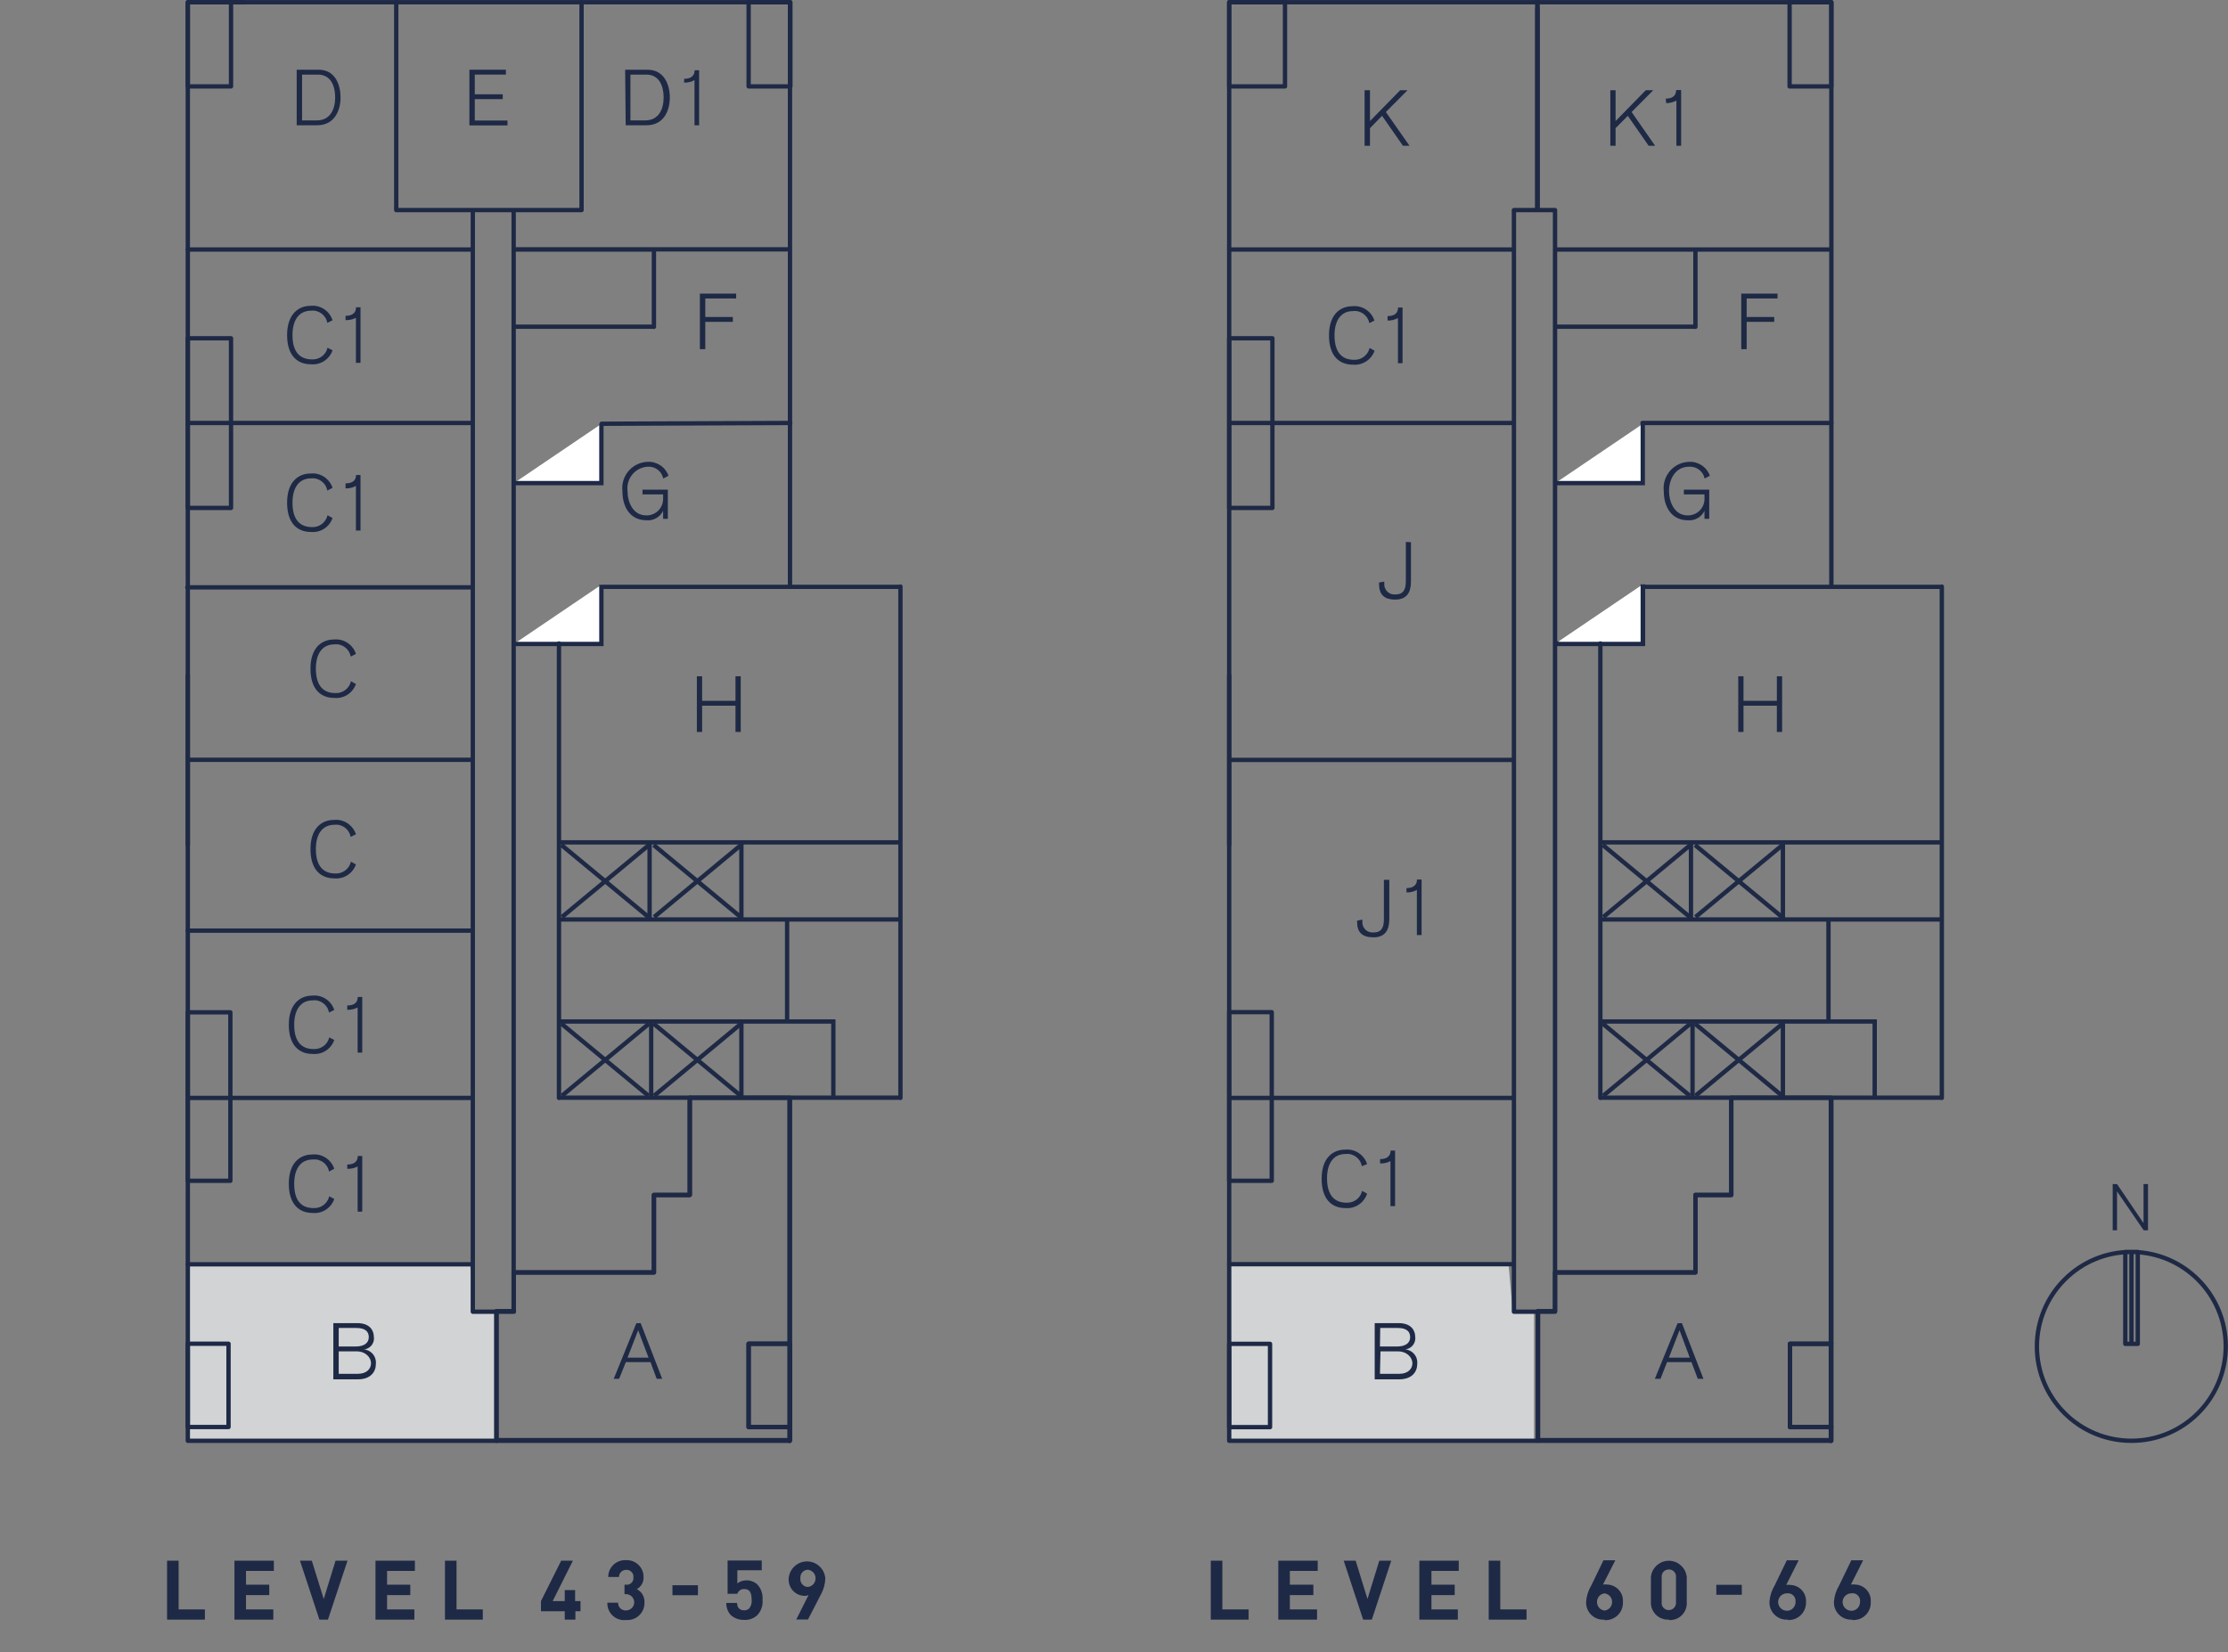 <?xml version="1.0" encoding="utf-8"?>
<!-- Generator: Adobe Illustrator 24.0.1, SVG Export Plug-In . SVG Version: 6.00 Build 0)  -->
<svg version="1.1" id="Layer_1" xmlns="http://www.w3.org/2000/svg" xmlns:xlink="http://www.w3.org/1999/xlink" x="0px" y="0px"
	 viewBox="0 0 169.64 125.81" style="enable-background:new 0 0 169.64 125.81;" xml:space="preserve">
<rect x="0" y="0" width="169.64" height="125.81" fill="#808080" stroke="none"/>
<style type="text/css">
	.st0{fill:#D1D3D4;}
	.st1{clip-path:url(#SVGID_2_);}
	.st2{fill:#1E2945;}
	.st3{fill:none;stroke:#1E2945;stroke-width:0.33;stroke-linecap:round;stroke-linejoin:round;}
	.st4{clip-path:url(#SVGID_4_);}
	.st5{clip-path:url(#SVGID_6_);}
	.st6{clip-path:url(#SVGID_8_);}
	.st7{clip-path:url(#SVGID_10_);}
	.st8{clip-path:url(#SVGID_12_);}
	.st9{clip-path:url(#SVGID_14_);}
	.st10{clip-path:url(#SVGID_16_);}
	.st11{clip-path:url(#SVGID_18_);}
	.st12{clip-path:url(#SVGID_20_);}
	.st13{fill:none;stroke:#1E2945;stroke-width:0.36;}
	.st14{fill:#FFFFFF;}
	.st15{fill:none;stroke:#1E2945;stroke-width:0.35;}
	.st16{clip-path:url(#SVGID_22_);}
	.st17{fill:none;stroke:#1E2945;stroke-width:0.33;}
	.st18{clip-path:url(#SVGID_24_);}
</style>
<title>SKY Floor Plans B</title>
<g id="TEXT">
	<polygon class="st0" points="93.47,96.3 114.86,96.3 115.18,99.87 116.8,99.87 116.8,109.59 93.47,109.59 	"/>
	<polygon class="st0" points="14.42,96.3 35.8,96.3 36.12,99.87 37.74,99.87 37.74,109.59 14.42,109.59 	"/>
	<g>
		<defs>
			<rect id="SVGID_1_" width="169.64" height="125.81"/>
		</defs>
		<clipPath id="SVGID_2_">
			<use xlink:href="#SVGID_1_"  style="overflow:visible;"/>
		</clipPath>
		<g class="st1">
			<path class="st2" d="M12.72,123.34v-4.49h0.88v3.71h2v0.78H12.72z M17.85,123.34v-4.49h3v0.78h-2.12v1.05h1.77v0.79h-1.77v1.09
				h2.08v0.78H17.85z M24.97,123.34h-0.65l-1.48-4.49h0.9l0.91,2.92l0.9-2.92h0.91L24.97,123.34z M28.59,123.34v-4.49h3v0.78h-2.12
				v1.05h1.77v0.79h-1.77v1.09h2.08v0.78H28.59z M33.88,123.34v-4.49h0.88v3.71h2v0.78H33.88z M43.81,122.7v0.64H43v-0.64h-1.81
				v-0.77l1.54-3.08h0.89l-1.54,3.08H43v-0.84h0.79v0.84h0.41v0.77H43.81z M47.67,123.37c-0.71,0.08-1.35-0.43-1.42-1.14
				c-0.01-0.06-0.01-0.12-0.01-0.18h0.82c-0.01,0.31,0.23,0.58,0.55,0.59c0.02,0,0.04,0,0.06,0c0.34,0,0.62-0.28,0.62-0.62
				c0-0.34-0.28-0.62-0.62-0.62h-0.12v-0.72h0.12c0.28,0.03,0.53-0.17,0.56-0.45c0-0.04,0-0.07,0-0.11
				c0.03-0.29-0.18-0.54-0.47-0.57c-0.02,0-0.05,0-0.07,0c-0.3-0.01-0.55,0.22-0.56,0.52c0,0.01,0,0.01,0,0.02h-0.82
				c0-0.71,0.58-1.29,1.3-1.28c0.03,0,0.06,0,0.08,0c0.7-0.02,1.29,0.53,1.31,1.23c0,0.02,0,0.04,0,0.06
				c0.02,0.38-0.18,0.73-0.51,0.92c0.37,0.19,0.6,0.58,0.58,1c0.03,0.72-0.53,1.32-1.24,1.35
				C47.77,123.37,47.72,123.37,47.67,123.37z M51.2,121.48v-0.76h1.94v0.76H51.2z M57.66,123c-0.27,0.25-0.63,0.38-1,0.36
				c-0.37,0.01-0.72-0.11-1-0.35c-0.24-0.25-0.37-0.59-0.36-0.94h0.82c0,0.36,0.2,0.56,0.54,0.56c0.15,0.01,0.29-0.05,0.39-0.15
				c0.15-0.19,0.21-0.43,0.18-0.67c0-0.51-0.15-0.8-0.55-0.8c-0.24-0.02-0.46,0.13-0.54,0.36H55.4v-2.53H58v0.74h-1.86v1
				c0.19-0.15,0.43-0.23,0.68-0.23c0.31-0.01,0.61,0.1,0.84,0.31c0.3,0.32,0.44,0.75,0.4,1.19C58.1,122.27,57.95,122.69,57.66,123z
				 M62.52,121.39l-1,1.94h-0.89l0.93-1.86c-0.1,0.04-0.22,0.07-0.33,0.06c-0.68-0.03-1.21-0.6-1.18-1.28c0-0.02,0-0.04,0-0.06
				c0.07-0.77,0.74-1.34,1.51-1.28c0.68,0.06,1.22,0.6,1.28,1.28c-0.01,0.42-0.12,0.83-0.32,1.2V121.39z M61.52,119.54
				c-0.32,0-0.58,0.26-0.58,0.58c0,0.02,0,0.05,0,0.07c-0.04,0.32,0.19,0.62,0.52,0.66c0.02,0,0.04,0,0.06,0
				c0.36-0.04,0.62-0.37,0.57-0.74C62.06,119.81,61.82,119.58,61.52,119.54z"/>
			<path class="st2" d="M92.19,123.34v-4.49h0.88v3.71h2v0.78H92.19z M97.33,123.34v-4.49h3v0.78h-2.12v1.05H100v0.79h-1.79v1.09
				h2.07v0.78H97.33z M104.45,123.34h-0.66l-1.48-4.49h0.91l0.9,2.92l0.9-2.92h0.91L104.45,123.34z M108.07,123.34v-4.49h3v0.78
				h-2.08v1.05h1.77v0.79h-1.77v1.09H111v0.78H108.07z M113.35,123.34v-4.49h0.88v3.71h2v0.78H113.35z M122.17,123.34
				c-0.72,0.06-1.34-0.48-1.4-1.19c0-0.06-0.01-0.12,0-0.19c0.03-0.42,0.16-0.83,0.38-1.2l0.94-1.94h0.9l-0.94,1.85
				c0.11-0.02,0.23-0.02,0.34,0c0.68,0.03,1.21,0.6,1.18,1.28c0,0.02,0,0.04,0,0.06c0.03,0.73-0.54,1.34-1.27,1.37
				c-0.04,0-0.09,0-0.13,0L122.17,123.34z M122.17,121.34c-0.36,0.04-0.62,0.37-0.57,0.74c0.04,0.3,0.27,0.54,0.57,0.57
				c0.36-0.04,0.62-0.37,0.57-0.74C122.71,121.61,122.47,121.38,122.17,121.34z M127.07,123.34c-0.71,0.04-1.32-0.5-1.37-1.21
				c0-0.04,0-0.09,0-0.13v-1.89c0.06-0.75,0.73-1.31,1.48-1.25c0.66,0.06,1.19,0.58,1.25,1.25V122c0.05,0.71-0.48,1.32-1.18,1.37
				c-0.06,0-0.12,0-0.18,0L127.07,123.34z M127.61,120.13c0.04-0.3-0.17-0.57-0.47-0.61c-0.02,0-0.05,0-0.07,0
				c-0.3-0.01-0.55,0.23-0.55,0.53c0,0.03,0,0.06,0,0.08V122c-0.04,0.3,0.17,0.57,0.47,0.61c0.03,0,0.06,0.01,0.08,0
				c0.3,0,0.54-0.24,0.54-0.54c0-0.02,0-0.05,0-0.07V120.13z M130.68,121.45v-0.76h1.94v0.76H130.68z M136.13,123.34
				c-0.72,0.05-1.35-0.49-1.4-1.21c0-0.06,0-0.11,0-0.17c0.03-0.42,0.16-0.83,0.38-1.2l0.94-1.94h0.9L136,120.7
				c0.11-0.02,0.22-0.02,0.33,0c0.67,0.02,1.2,0.58,1.18,1.25c0,0.03,0,0.05,0,0.08c0.01,0.73-0.57,1.33-1.3,1.34
				c-0.03,0-0.05,0-0.08,0V123.34z M136.13,121.34c-0.36-0.04-0.69,0.21-0.74,0.58c-0.04,0.36,0.21,0.69,0.58,0.74
				s0.69-0.21,0.74-0.58c0-0.03,0.01-0.06,0-0.09c0.04-0.32-0.18-0.61-0.49-0.65C136.19,121.33,136.16,121.33,136.13,121.34
				L136.13,121.34z M141.04,123.34c-0.72,0.05-1.35-0.49-1.4-1.21c0-0.06,0-0.11,0-0.17c0.03-0.42,0.16-0.83,0.38-1.2l0.94-1.94h0.9
				l-0.93,1.85c0.11-0.02,0.22-0.02,0.33,0c0.67,0.02,1.2,0.58,1.18,1.25c0,0.03,0,0.05,0,0.08c0.03,0.73-0.53,1.34-1.26,1.37
				c-0.06,0-0.12,0-0.18,0L141.04,123.34z M141.04,121.34c-0.36-0.04-0.69,0.21-0.74,0.58c-0.04,0.36,0.21,0.69,0.58,0.74
				s0.69-0.21,0.74-0.58c0-0.03,0.01-0.06,0-0.09c0.05-0.32-0.18-0.61-0.49-0.66c-0.04-0.01-0.09-0.01-0.13,0L141.04,121.34z"/>
			<path class="st3" d="M30.17,16h14.11 M36,99.85V16 M39.13,99.89H36 M39.11,16v83.85 M39.11,18.99h21 M36,19H14.3 M14.3,32.21H36
				 M45.81,32.27l14.36-0.06 M14.3,57.86H36 M14.3,83.61H36 M49.79,91h2.73 M52.52,91v-7.4 M49.79,91v5.9 M49.79,96.9H39.11
				 M37.8,99.85v9.87 M36,96.28H14.3 M14.3,77.09h3.24 M14.3,89.92V77.09 M17.54,89.92H14.3 M17.54,77.09v12.83 M14.3,64.34V51.42
				 M14.3,25.76h3.29 M14.3,38.68V25.75 M17.59,38.68H14.3 M17.59,25.76v12.92 M60.15,108.68H57 M60.16,102.34v6.34 M57,102.33h3.16
				 M57,108.67v-6.34 M14.3,108.67h3.1 M14.3,102.33v6.34 M17.4,102.33h-3.1 M17.4,108.67v-6.34 M18.55,0.17H14.3 M14.3,0.17v6.41
				 M60.15,0.17H57 M60.18,6.58V0.17 M57,6.58h3.18 M57,0.17v6.41 M49.79,19H39.11 M49.79,24.89V19 M39.11,24.88h10.68 M39.11,19
				v5.89 M60.11,83.62v26.11 M14.26,44.73H36 M14.3,70.87H36 M30.17,0.17V16 M44.28,0.17V16 M17.59,6.58H14.3 M17.59,0.17v6.41"/>
		</g>
	</g>
	<polygon class="st2" points="53.06,51.5 53.46,51.5 53.46,53.37 56,53.37 56,51.5 56.4,51.5 56.4,55.74 56,55.74 56,53.74 
		53.46,53.74 53.46,55.74 53.06,55.74 	"/>
	<g>
		<defs>
			<rect id="SVGID_3_" width="169.64" height="125.81"/>
		</defs>
		<clipPath id="SVGID_4_">
			<use xlink:href="#SVGID_3_"  style="overflow:visible;"/>
		</clipPath>
		<g class="st4">
			<path class="st2" d="M50.5,36.44c-0.11-0.55-0.62-0.94-1.18-0.9c-0.91,0.05-1.6,0.83-1.55,1.74c0,0.04,0.01,0.07,0.01,0.11
				c0,0.88,0.43,1.86,1.43,1.86c0.7,0.01,1.27-0.54,1.28-1.24c0-0.04,0-0.08,0-0.12v-0.24h-1.57v-0.36h1.93v2.22h-0.36V38.9l0,0
				c-0.23,0.48-0.74,0.77-1.27,0.72c-1.24,0-1.83-1-1.83-2.23c-0.12-1.1,0.67-2.09,1.77-2.21c0.05-0.01,0.1-0.01,0.14-0.01
				c0.71-0.04,1.36,0.39,1.6,1.06L50.5,36.44z"/>
		</g>
	</g>
	<polygon class="st2" points="53.29,22.36 56.05,22.36 56.05,22.73 53.7,22.73 53.7,24.14 55.8,24.14 55.8,24.51 53.7,24.51 
		53.7,26.59 53.29,26.59 	"/>
	<g>
		<defs>
			<rect id="SVGID_5_" width="169.64" height="125.81"/>
		</defs>
		<clipPath id="SVGID_6_">
			<use xlink:href="#SVGID_5_"  style="overflow:visible;"/>
		</clipPath>
		<g class="st5">
			<path class="st2" d="M25.79,104.62h1.46c0.69,0,1-0.4,1-0.81s-0.39-0.9-1.1-0.9h-1.36V104.62z M25.79,102.54h1.29
				c0.62,0,1-0.25,1-0.71s-0.31-0.7-0.94-0.7h-1.35V102.54z M25.38,100.76h1.82c1.12,0,1.26,0.75,1.26,1
				c0.09,0.46-0.21,0.9-0.66,0.99c-0.04,0.01-0.07,0.01-0.11,0.01l0,0c0.55,0.04,0.97,0.51,0.93,1.06c0,0.01,0,0.02,0,0.04
				c0,0.62-0.41,1.18-1.37,1.18h-1.87L25.38,100.76z"/>
		</g>
	</g>
	<path class="st2" d="M49.38,103.39l-0.79-2.09l-0.81,2.09H49.38z M48.78,100.76l1.64,4.24H50l-0.47-1.27h-1.88L47.14,105h-0.41
		l1.72-4.23L48.78,100.76z"/>
	<g>
		<defs>
			<rect id="SVGID_7_" width="169.64" height="125.81"/>
		</defs>
		<clipPath id="SVGID_8_">
			<use xlink:href="#SVGID_7_"  style="overflow:visible;"/>
		</clipPath>
		<g class="st6">
			<path class="st2" d="M26.7,63.73c-0.11-0.59-0.65-0.99-1.24-0.92c-0.94,0-1.41,0.74-1.41,1.85c0,1.35,0.62,1.86,1.48,1.86
				c0.56,0.03,1.06-0.35,1.19-0.9l0.38,0.21c-0.24,0.69-0.92,1.13-1.65,1.06c-1,0-1.81-0.63-1.81-2.23s0.86-2.22,1.78-2.22
				c0.75-0.08,1.44,0.38,1.68,1.09L26.7,63.73z"/>
			<path class="st2" d="M26.7,50c-0.1-0.59-0.65-1-1.24-0.93c-0.94,0-1.41,0.74-1.41,1.85c0,1.35,0.62,1.86,1.48,1.86
				c0.56,0.03,1.07-0.35,1.19-0.9l0.38,0.21c-0.24,0.69-0.92,1.13-1.65,1.06c-1,0-1.81-0.63-1.81-2.23s0.86-2.22,1.78-2.22
				c0.75-0.08,1.45,0.38,1.68,1.1L26.7,50z"/>
			<path class="st2" d="M24.92,37.36c-0.1-0.59-0.65-1-1.24-0.93c-0.94,0-1.41,0.74-1.41,1.85c0,1.35,0.62,1.86,1.48,1.86
				c0.56,0.03,1.06-0.35,1.19-0.9l0.38,0.21c-0.24,0.69-0.92,1.13-1.65,1.06c-1,0-1.81-0.63-1.81-2.23s0.86-2.22,1.78-2.22
				c0.75-0.08,1.44,0.38,1.68,1.09L24.92,37.36z"/>
			<path class="st2" d="M26.31,36.81c0.35,0,0.79-0.09,0.8-0.64h0.34v4.23H27.1V37c-0.24,0.14-0.51,0.2-0.79,0.19V36.81z"/>
			<path class="st2" d="M23,9.17h1.12c1.05,0,1.4-0.89,1.4-1.75S25.2,5.68,24.2,5.68H23V9.17z M22.59,5.31h1.67
				c1.29,0,1.67,1.19,1.67,2.11s-0.41,2.12-1.79,2.12h-1.55V5.31z"/>
		</g>
	</g>
	<polygon class="st2" points="35.74,5.31 38.52,5.31 38.52,5.68 36.15,5.68 36.15,7.18 38.28,7.18 38.28,7.55 36.15,7.55 
		36.15,9.18 38.64,9.18 38.64,9.55 35.74,9.55 	"/>
	<g>
		<defs>
			<rect id="SVGID_9_" width="169.64" height="125.81"/>
		</defs>
		<clipPath id="SVGID_10_">
			<use xlink:href="#SVGID_9_"  style="overflow:visible;"/>
		</clipPath>
		<g class="st7">
			<path class="st2" d="M48,9.17h1.12c1.06,0,1.41-0.89,1.41-1.75s-0.33-1.74-1.32-1.74H48V9.17z M47.6,5.31h1.7
				c1.3,0,1.7,1.19,1.7,2.11s-0.4,2.12-1.78,2.12h-1.58L47.6,5.31z"/>
			<path class="st2" d="M52.09,6c0.35,0,0.79-0.1,0.8-0.65h0.34v4.19h-0.35V6.1c-0.24,0.14-0.51,0.2-0.79,0.19V6z"/>
			<path class="st2" d="M25.05,77.11c-0.1-0.59-0.65-1-1.24-0.93c-0.94,0-1.41,0.75-1.41,1.86c0,1.35,0.62,1.85,1.48,1.85
				c0.56,0.03,1.06-0.34,1.19-0.89l0.38,0.2c-0.24,0.69-0.92,1.13-1.65,1.06c-1,0-1.81-0.63-1.81-2.22s0.86-2.22,1.78-2.22
				c0.75-0.08,1.45,0.38,1.68,1.09L25.05,77.11z"/>
			<path class="st2" d="M26.44,76.57c0.35,0,0.79-0.09,0.8-0.65h0.34v4.24h-0.35v-3.44c-0.24,0.13-0.52,0.19-0.79,0.18L26.44,76.57z
				"/>
			<path class="st2" d="M24.92,24.59c-0.1-0.59-0.65-1-1.24-0.93c-0.94,0-1.41,0.75-1.41,1.86c0,1.35,0.62,1.85,1.48,1.85
				c0.56,0.03,1.06-0.34,1.19-0.89l0.38,0.2c-0.24,0.69-0.92,1.13-1.65,1.06c-1,0-1.81-0.63-1.81-2.22s0.86-2.23,1.78-2.23
				c0.75-0.08,1.45,0.38,1.68,1.1L24.92,24.59z"/>
			<path class="st2" d="M26.31,24.05c0.35,0,0.79-0.1,0.8-0.65h0.34v4.23H27.1V24.2c-0.24,0.13-0.52,0.19-0.79,0.18V24.05z"/>
			<path class="st2" d="M25.05,89.22c-0.1-0.59-0.65-0.99-1.24-0.92c-0.94,0-1.41,0.74-1.41,1.85C22.4,91.5,23,92,23.88,92
				c0.56,0.03,1.06-0.35,1.19-0.9l0.38,0.21c-0.24,0.69-0.92,1.13-1.65,1.06c-1,0-1.81-0.63-1.81-2.23s0.86-2.22,1.78-2.22
				c0.74-0.08,1.44,0.37,1.68,1.08L25.05,89.22z"/>
			<path class="st2" d="M26.44,88.68c0.35,0,0.79-0.09,0.8-0.65h0.34v4.24h-0.35v-3.44c-0.24,0.13-0.52,0.19-0.79,0.18L26.44,88.68z
				"/>
			<path class="st3" d="M162.29,95.34c-3.97-0.01-7.19,3.21-7.2,7.18s3.21,7.19,7.18,7.2c3.97,0.01,7.19-3.21,7.2-7.18
				C169.47,98.57,166.26,95.35,162.29,95.34 M162.29,95.34h-0.47v7h0.47V95.34z M162.77,95.34h-0.48v7h0.48V95.34z"/>
		</g>
	</g>
	<polygon class="st2" points="160.86,90.17 161.19,90.17 163.2,93.13 163.21,93.13 163.21,90.17 163.55,90.17 163.55,93.69 
		163.22,93.69 161.2,90.74 161.19,90.74 161.19,93.69 160.86,93.69 	"/>
	<g>
		<defs>
			<rect id="SVGID_11_" width="169.64" height="125.81"/>
		</defs>
		<clipPath id="SVGID_12_">
			<use xlink:href="#SVGID_11_"  style="overflow:visible;"/>
		</clipPath>
		<g class="st8">
			<path class="st3" d="M115.27,16h3.13 M115.27,99.89V16 M118.4,99.89h-3.13 M118.4,16v83.85 M117.06,0.66V16 M118.4,19h21
				 M115.23,19H93.59 M93.59,32.21h21.68 M125.06,32.21h14.38 M93.59,57.87h21.68 M93.59,83.61h21.68 M129.09,91h2.73 M131.82,91
				v-7.4 M129.09,91v5.9 M129.09,96.9H118.4 M117.1,99.84v9.87 M115.27,96.27H93.59 M93.59,77.08h3.24 M93.59,89.92V77.09
				 M96.83,89.92h-3.24 M96.83,77.09v12.83 M93.59,64.34V51.42 M93.59,25.76h3.29 M93.59,38.68V25.76 M96.88,38.68h-3.29
				 M96.88,25.76v12.92 M139.44,108.68h-3.15 M139.44,102.34v6.34 M136.29,102.34h3.15 M136.29,108.68v-6.34 M93.59,108.68h3.11
				 M93.59,102.34v6.34 M96.7,102.34h-3.11 M96.7,108.68v-6.34 M97.84,0.17h-4.25 M97.84,6.58V0.17 M93.59,6.58h4.25 M93.59,0.17
				v6.41 M139.44,0.17h-3.18 M139.44,6.58V0.17 M136.26,6.58h3.18 M136.26,0.17v6.41 M129.09,19H118.4 M129.09,24.89V19
				 M118.4,24.88h10.69 M118.4,19v5.89 M139.4,83.62v26.11"/>
		</g>
	</g>
	<polygon class="st2" points="132.35,51.5 132.75,51.5 132.75,53.37 135.29,53.37 135.29,51.5 135.69,51.5 135.69,55.74 
		135.29,55.74 135.29,53.74 132.75,53.74 132.75,55.74 132.35,55.74 	"/>
	<g>
		<defs>
			<rect id="SVGID_13_" width="169.64" height="125.81"/>
		</defs>
		<clipPath id="SVGID_14_">
			<use xlink:href="#SVGID_13_"  style="overflow:visible;"/>
		</clipPath>
		<g class="st9">
			<path class="st2" d="M129.79,36.44c-0.11-0.55-0.62-0.94-1.18-0.9c-1.08,0-1.53,1-1.53,1.85s0.42,1.86,1.42,1.86
				c0.7,0.01,1.27-0.54,1.28-1.24c0-0.04,0-0.08,0-0.12v-0.24h-1.57v-0.36h1.93v2.22h-0.36V38.9l0,0c-0.23,0.48-0.74,0.77-1.27,0.72
				c-1.23,0-1.83-1-1.83-2.23c-0.12-1.1,0.67-2.09,1.77-2.21c0.05-0.01,0.1-0.01,0.14-0.01c0.71-0.04,1.36,0.39,1.6,1.06
				L129.79,36.44z"/>
		</g>
	</g>
	<polygon class="st2" points="132.58,22.36 135.34,22.36 135.34,22.73 132.99,22.73 132.99,24.14 135.09,24.14 135.09,24.51 
		132.99,24.51 132.99,26.59 132.58,26.59 	"/>
	<polygon class="st2" points="122.61,6.87 123.01,6.87 123.01,9.22 125.31,6.87 125.88,6.87 124.23,8.53 126.02,11.1 125.53,11.1 
		123.94,8.82 123.01,9.76 123.01,11.1 122.61,11.1 	"/>
	<g>
		<defs>
			<rect id="SVGID_15_" width="169.64" height="125.81"/>
		</defs>
		<clipPath id="SVGID_16_">
			<use xlink:href="#SVGID_15_"  style="overflow:visible;"/>
		</clipPath>
		<g class="st10">
			<path class="st2" d="M126.83,7.51c0.34,0,0.78-0.09,0.79-0.65H128v4.24h-0.36V7.66c-0.24,0.13-0.51,0.2-0.78,0.19L126.83,7.51z"
				/>
		</g>
	</g>
	<polygon class="st2" points="103.9,6.87 104.31,6.87 104.31,9.22 106.61,6.87 107.17,6.87 105.52,8.53 107.32,11.1 106.82,11.1 
		105.23,8.82 104.31,9.76 104.31,11.1 103.9,11.1 	"/>
	<g>
		<defs>
			<rect id="SVGID_17_" width="169.64" height="125.81"/>
		</defs>
		<clipPath id="SVGID_18_">
			<use xlink:href="#SVGID_17_"  style="overflow:visible;"/>
		</clipPath>
		<g class="st11">
			<path class="st2" d="M104.26,24.61c-0.11-0.59-0.65-0.99-1.24-0.92c-0.94,0-1.41,0.74-1.41,1.85c0,1.35,0.62,1.86,1.48,1.86
				c0.56,0.03,1.06-0.35,1.19-0.9l0.38,0.21c-0.24,0.69-0.93,1.13-1.66,1.06c-1,0-1.81-0.63-1.81-2.23s0.86-2.22,1.78-2.22
				c0.75-0.08,1.44,0.38,1.68,1.09L104.26,24.61z"/>
			<path class="st2" d="M105.65,24.07c0.35,0,0.79-0.09,0.8-0.65h0.34v4.24h-0.35v-3.44c-0.24,0.13-0.51,0.2-0.79,0.19V24.07z"/>
			<path class="st2" d="M107.43,41.29v3c0,0.83-0.32,1.37-1.2,1.37S105,45.24,105,44.47v-0.11l0.4-0.07v0.16
				c-0.03,0.42,0.29,0.79,0.71,0.82c0.05,0,0.09,0,0.14,0c0.61,0,0.79-0.39,0.79-1v-3L107.43,41.29z"/>
			<path class="st2" d="M105.78,67v3c0,0.83-0.32,1.38-1.2,1.38s-1.25-0.39-1.25-1.17v-0.1l0.4-0.08v0.16
				c-0.03,0.42,0.29,0.79,0.71,0.82c0.05,0,0.09,0,0.14,0c0.61,0,0.79-0.38,0.79-1V67H105.78z"/>
			<path class="st2" d="M107.09,67.63c0.35,0,0.79-0.1,0.8-0.65h0.35v4.23h-0.36v-3.44c-0.24,0.14-0.51,0.2-0.79,0.19V67.63z"/>
			<path class="st2" d="M103.69,88.81c-0.1-0.59-0.65-1-1.24-0.93c-0.94,0-1.41,0.74-1.41,1.85c0,1.35,0.62,1.86,1.48,1.86
				c0.56,0.03,1.07-0.35,1.19-0.9l0.38,0.21c-0.23,0.71-0.91,1.16-1.65,1.1c-1,0-1.81-0.63-1.81-2.23s0.86-2.22,1.78-2.22
				c0.75-0.08,1.45,0.38,1.68,1.1L103.69,88.81z"/>
			<path class="st2" d="M105.08,88.27c0.35,0,0.79-0.1,0.8-0.65h0.34v4.23h-0.35v-3.43c-0.24,0.13-0.52,0.19-0.79,0.18V88.27z"/>
			<path class="st2" d="M105.07,104.62h1.47c0.69,0,1-0.4,1-0.81s-0.39-0.9-1.11-0.9h-1.32L105.07,104.62z M105.07,102.54h1.3
				c0.62,0,1-0.25,1-0.71s-0.31-0.7-0.94-0.7h-1.34L105.07,102.54z M104.67,100.76h1.82c1.12,0,1.26,0.75,1.26,1
				c0.08,0.46-0.22,0.9-0.68,0.99c-0.03,0.01-0.06,0.01-0.09,0.01l0,0c0.55,0.04,0.97,0.51,0.93,1.06c0,0.01,0,0.02,0,0.04
				c0,0.62-0.41,1.18-1.38,1.18h-1.86L104.67,100.76z"/>
		</g>
	</g>
	<path class="st2" d="M128.66,103.39l-0.78-2.09l-0.81,2.09H128.66z M128.06,100.76l1.64,4.24h-0.43l-0.48-1.27h-1.86l-0.5,1.27H126
		l1.73-4.23L128.06,100.76z"/>
	<g>
		<defs>
			<rect id="SVGID_19_" width="169.64" height="125.81"/>
		</defs>
		<clipPath id="SVGID_20_">
			<use xlink:href="#SVGID_19_"  style="overflow:visible;"/>
		</clipPath>
		<g class="st12">
			<line class="st13" x1="117.06" y1="0" x2="117.06" y2="16.02"/>
		</g>
	</g>
	<polyline class="st14" points="118.43,49.01 125.09,49.01 125.09,44.5 	"/>
	<polyline class="st15" points="118.43,49.01 125.09,49.01 125.09,44.5 	"/>
	<g>
		<defs>
			<rect id="SVGID_21_" width="169.64" height="125.81"/>
		</defs>
		<clipPath id="SVGID_22_">
			<use xlink:href="#SVGID_21_"  style="overflow:visible;"/>
		</clipPath>
		<g class="st16">
			<path class="st3" d="M37.8,99.85v9.87 M39.11,99.85H37.8 M39.11,96.9v2.95 M49.79,96.9H39.11 M49.79,91v5.9 M52.52,91h-2.73
				 M52.52,83.6V91 M60.15,83.6h-7.63 M60.15,102.32V83.61 M57,102.33h3.16 M57,108.67v-6.34 M60.16,108.67H57 M60.16,109.67v-1
				 M37.81,109.67h22.34 M14.3,0.17h45.85 M14.3,109.72V0.17 M60.15,109.72H14.3 M60.15,0.17v44.52"/>
		</g>
	</g>
	<polyline class="st14" points="39.13,36.79 45.79,36.79 45.79,32.28 	"/>
	<polyline class="st17" points="39.13,36.79 45.79,36.79 45.79,32.28 	"/>
	<polyline class="st14" points="39.13,49.04 45.79,49.04 45.79,44.53 	"/>
	<polyline class="st17" points="39.13,49.04 45.79,49.04 45.79,44.53 	"/>
	<g>
		<defs>
			<rect id="SVGID_23_" width="169.64" height="125.81"/>
		</defs>
		<clipPath id="SVGID_24_">
			<use xlink:href="#SVGID_23_"  style="overflow:visible;"/>
		</clipPath>
		<g class="st18">
			<path class="st3" d="M117.1,99.85v9.87 M118.4,99.85h-1.3 M118.4,96.9v2.95 M129.09,96.9H118.4 M129.09,91v5.9 M131.82,91h-2.73
				 M131.82,83.6V91 M139.44,83.6h-7.62 M139.44,102.32V83.61 M136.29,102.33h3.15 M136.29,108.67v-6.34 M139.44,108.67h-3.15
				 M139.44,109.67v-1 M117.1,109.67h22.34 M93.59,0.17h45.85 M93.59,109.72V0.17 M139.44,109.72H93.59 M139.44,0.17v44.52"/>
		</g>
	</g>
	<polyline class="st14" points="118.42,36.79 125.08,36.79 125.08,32.28 	"/>
	<polyline class="st17" points="118.42,36.79 125.08,36.79 125.08,32.28 	"/>
	<polyline class="st14" points="118.42,49.04 125.08,49.04 125.08,44.53 	"/>
	<polyline class="st17" points="118.42,49.04 125.08,49.04 125.08,44.53 	"/>
	<path class="st3" d="M125.25,44.69h22.6 M121.85,83.61V49 M147.85,83.59h-26 M147.85,44.67v38.94 M147.85,64.15h-26"/>
	<line class="st17" x1="135.72" y1="64.35" x2="129.1" y2="69.83"/>
	<line class="st17" x1="128.7" y1="64.35" x2="122.08" y2="69.83"/>
	<line class="st17" x1="129.06" y1="64.35" x2="135.68" y2="69.83"/>
	<line class="st17" x1="122.04" y1="64.35" x2="128.66" y2="69.83"/>
	<line class="st17" x1="135.72" y1="77.96" x2="129.1" y2="83.44"/>
	<line class="st17" x1="128.7" y1="77.96" x2="122.08" y2="83.44"/>
	<line class="st17" x1="129.06" y1="77.96" x2="135.68" y2="83.44"/>
	<line class="st17" x1="122.04" y1="77.96" x2="128.66" y2="83.44"/>
	<polyline class="st17" points="142.74,83.63 142.74,82.39 142.74,77.79 121.84,77.79 	"/>
	<line class="st17" x1="139.22" y1="70.02" x2="139.22" y2="77.82"/>
	<line class="st17" x1="128.87" y1="77.86" x2="128.87" y2="83.6"/>
	<line class="st17" x1="135.75" y1="77.86" x2="135.75" y2="83.6"/>
	<line class="st17" x1="135.75" y1="64.18" x2="135.75" y2="69.92"/>
	<line class="st17" x1="128.75" y1="64.18" x2="128.75" y2="69.92"/>
	<line class="st17" x1="121.85" y1="70.02" x2="147.79" y2="70.02"/>
	<path class="st3" d="M46,44.69h22.56 M42.56,83.61V49 M68.56,83.59h-26 M68.56,44.67v38.94 M68.56,64.15h-26"/>
	<line class="st17" x1="56.42" y1="64.35" x2="49.81" y2="69.83"/>
	<line class="st17" x1="49.41" y1="64.35" x2="42.79" y2="69.83"/>
	<line class="st17" x1="49.77" y1="64.35" x2="56.39" y2="69.83"/>
	<line class="st17" x1="42.75" y1="64.35" x2="49.37" y2="69.83"/>
	<line class="st17" x1="56.42" y1="77.96" x2="49.81" y2="83.44"/>
	<line class="st17" x1="49.41" y1="77.96" x2="42.79" y2="83.44"/>
	<line class="st17" x1="49.77" y1="77.96" x2="56.39" y2="83.44"/>
	<line class="st17" x1="42.75" y1="77.96" x2="49.37" y2="83.44"/>
	<polyline class="st17" points="63.45,83.63 63.45,82.39 63.45,77.79 42.55,77.79 	"/>
	<line class="st17" x1="59.93" y1="70.02" x2="59.93" y2="77.82"/>
	<line class="st17" x1="49.58" y1="77.86" x2="49.58" y2="83.6"/>
	<line class="st17" x1="56.45" y1="77.86" x2="56.45" y2="83.6"/>
	<line class="st17" x1="56.45" y1="64.18" x2="56.45" y2="69.92"/>
	<line class="st17" x1="49.46" y1="64.18" x2="49.46" y2="69.92"/>
	<line class="st17" x1="42.56" y1="70.02" x2="68.5" y2="70.02"/>
</g>
</svg>
